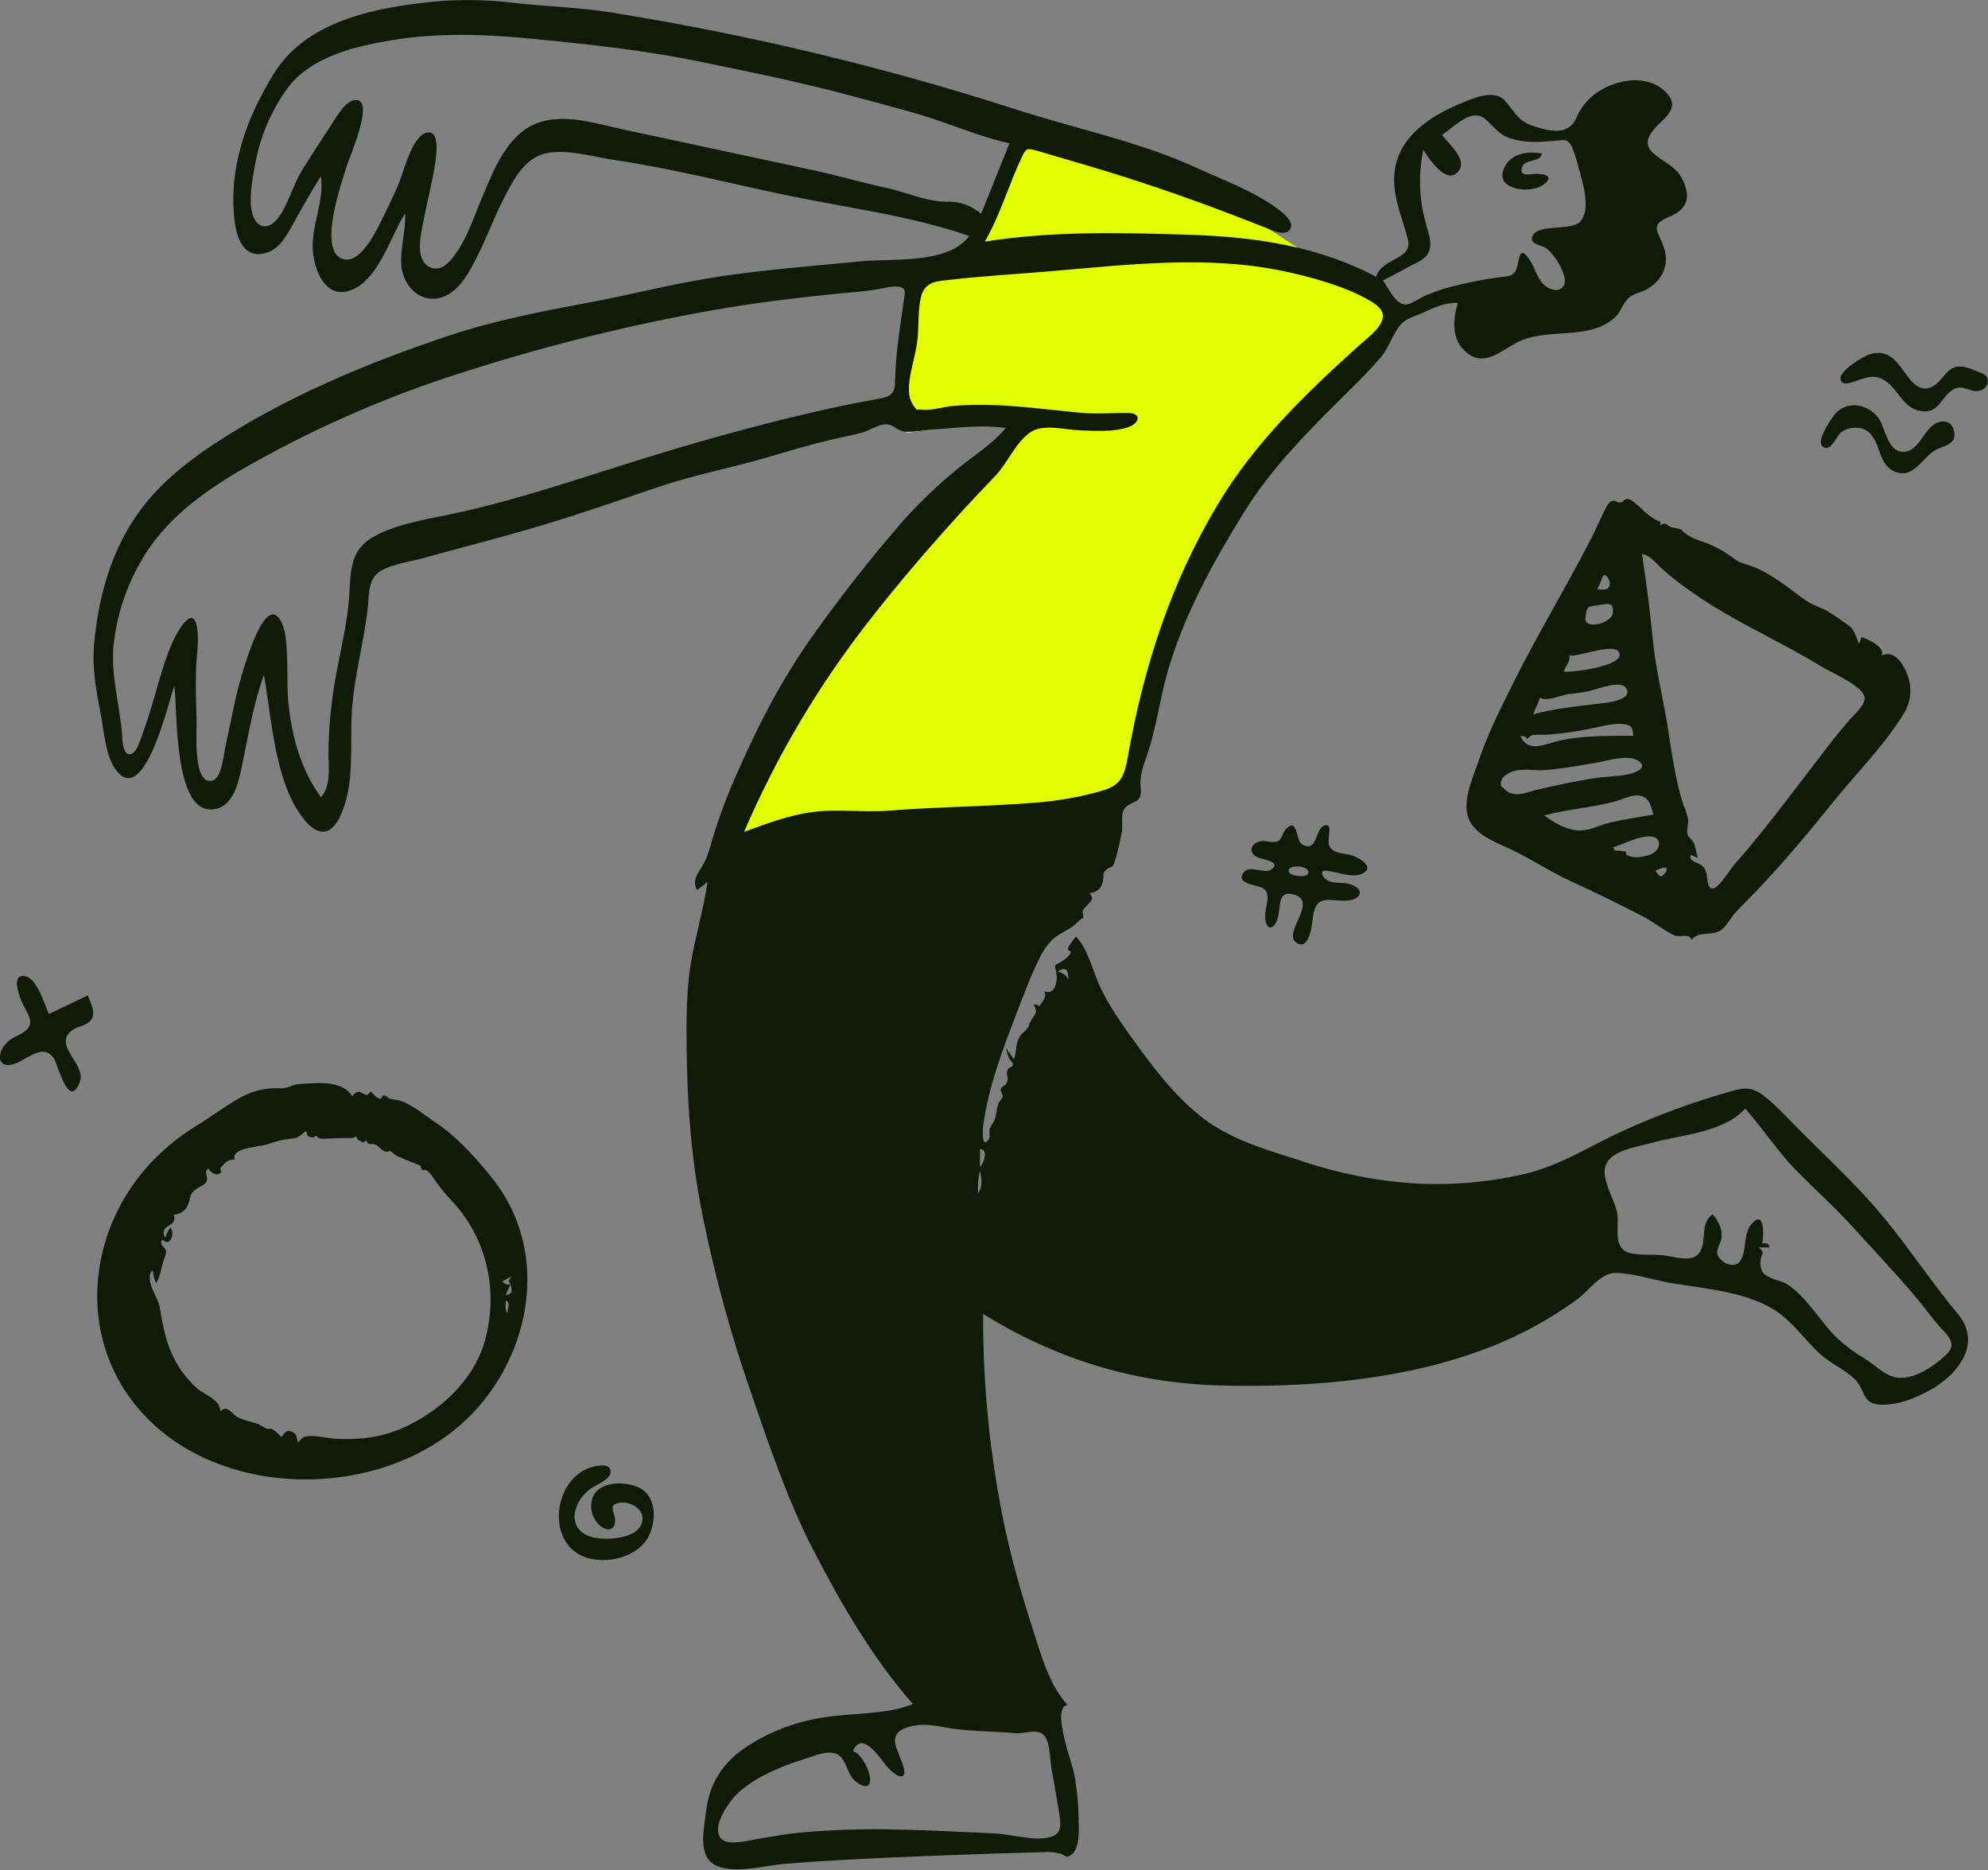<svg width="370" height="348" viewBox="0 0 370 348" fill="none" xmlns="http://www.w3.org/2000/svg">
<rect x="0" y="0" width="370" height="348" fill="#808080" stroke="none"/>
<g clip-path="url(#clip0_6419_38239)">
<path fill-rule="evenodd" clip-rule="evenodd" d="M191.818 21.504L186.921 34.469C185.868 37.209 184.815 40.003 183.814 42.743C183.446 43.745 183.235 44.746 182.498 45.431C180.813 47.012 177.759 48.066 175.758 49.173C174.389 49.911 173.02 50.702 171.704 51.439C171.02 51.808 169.44 52.335 168.966 52.968C168.439 53.706 168.703 54.971 168.703 55.972V80.532C175.706 79.636 182.761 78.792 189.764 77.897C180.392 88.701 171.072 99.505 161.7 110.309C159.383 112.997 156.592 115.527 154.855 118.636C151.222 125.224 147.641 131.865 144.008 138.505L133.898 157.004L164.175 155.739C172.02 155.423 180.076 155.897 187.606 153.684C193.819 151.839 200.032 149.995 206.298 148.203C207.14 147.939 209.72 147.676 210.299 146.99C210.826 146.358 210.826 143.986 210.984 143.196C213.933 128.07 217.671 111.416 226.254 98.451C232.414 89.122 240.681 80.953 248.263 72.837C251.212 69.675 254.266 66.513 257.109 63.245C257.846 62.402 258.899 61.453 259.373 60.452C259.689 59.819 260.11 58.554 259.952 57.975C259.847 57.711 257.899 56.815 257.635 56.657C255.635 55.392 253.686 54.075 251.738 52.81C246.21 49.173 240.681 45.537 235.152 41.953C230.835 39.16 226.517 36.208 221.936 33.784C217.197 31.307 211.984 29.515 207.035 27.565C201.875 25.404 196.873 23.454 191.818 21.504Z" fill="#E1FE03"/>
<path fill-rule="evenodd" clip-rule="evenodd" d="M362.209 252.082C359.787 254.348 355.417 257.405 351.942 256.034C350.204 255.349 348.73 253.821 347.097 252.819C345.23 251.723 343.483 250.433 341.885 248.972C338.725 245.863 336.356 241.383 332.618 238.958C331.354 238.168 328.932 237.957 328.037 236.692C327.703 236.024 327.575 235.272 327.668 234.531C327.826 233.108 328.616 233.161 327.3 232.107H329.3C329.353 231.316 328.563 231.264 327.984 231.369C328.247 230.104 328.511 225.256 326.246 227.469C324.298 229.366 325.246 232.529 323.877 234.637C322.824 236.218 319.981 234.953 319.612 233.214C319.454 232.423 320.297 231.211 320.402 230.421C320.612 228.734 319.875 227.258 318.77 225.941C316.348 227.575 317.717 230.895 316.348 233.003C315.084 234.9 312.346 234.004 310.398 233.688C308.133 233.267 305.553 233.688 303.395 233.161C300.13 232.371 301.341 228.471 301.025 225.993C300.657 223.306 297.971 219.616 298.814 216.928C299.709 214.03 304.764 213.397 307.186 212.712C312.767 211.131 320.665 210.815 324.825 206.282C328.089 209.972 330.775 214.135 334.197 217.666C337.936 221.461 341.885 224.992 345.465 228.998C349.204 233.108 353.047 237.167 356.628 241.436C358.207 243.28 359.576 245.283 361.209 247.075C362.736 248.709 364.263 250.184 362.209 252.082ZM196.875 180.721C198.56 179.825 198.824 180.405 198.824 182.25C198.35 181.354 197.823 181.09 196.875 180.721ZM182.396 217.139V213.819C184.081 213.766 183.027 216.612 182.396 217.139ZM182.027 222.041C181.938 220.607 182.062 219.169 182.396 217.772C182.606 219.3 183.027 220.67 182.027 222.041ZM189.083 322.493C190.61 322.651 192.926 321.597 194.19 322.757C195.506 323.969 195.401 327.553 195.717 329.187C196.244 331.927 196.665 334.668 197.139 337.408C197.402 339.2 197.771 341.045 195.717 341.73C192.716 342.731 188.451 341.308 185.292 341.15C179.131 340.887 172.971 340.518 166.757 340.412C160.766 340.262 154.771 340.456 148.802 340.992C146.117 341.256 143.484 341.783 140.799 342.204C139.377 342.468 135.639 343.416 134.375 342.257C132.006 340.043 135.955 334.826 137.64 333.35C140.799 330.61 145.327 328.66 149.276 327.447C151.382 326.815 154.963 325.023 156.595 327.026C157.859 328.554 157.806 330.61 159.649 331.769C163.914 334.457 161.439 326.762 158.754 325.814C160.544 321.65 163.967 327.553 165.336 328.976C165.862 329.503 167.495 331.137 168.179 330.293C168.706 329.661 167.652 327.395 167.442 326.815C167.126 325.866 166.389 324.496 166.599 323.442C166.968 321.597 169.548 321.123 171.075 320.965C173.444 320.754 175.761 321.492 178.131 321.755C181.869 322.177 185.502 322.177 189.083 322.493ZM165.283 150.839C160.597 151.207 155.911 150.47 151.224 151.102C146.801 151.682 142.642 153.263 138.482 154.791C144.657 140.402 152.714 126.898 162.44 114.631C167.284 108.465 172.549 102.299 177.815 96.501C180.237 93.761 182.764 91.178 185.292 88.49C187.556 86.119 189.135 82.113 191.873 80.374C194.19 78.846 198.192 79.953 200.772 80.058C203.668 80.163 207.196 80.427 209.986 79.478C212.04 78.793 212.566 76.896 210.039 76.843C207.038 76.79 204.036 77.107 200.983 76.79C193.084 76.052 185.45 74.84 177.446 75.525C175.603 75.684 173.234 76.474 171.444 76.211C170.18 76.052 171.022 76.685 170.127 75.631C169.721 75.082 169.434 74.453 169.285 73.786C168.706 70.835 170.338 66.619 170.706 63.614C171.075 60.874 170.759 57.817 171.444 55.129C172.075 52.705 173.918 52.336 176.235 52.125C182.501 51.387 188.925 51.018 195.243 50.491C209.67 49.279 224.519 47.435 238.841 50.439C244.001 51.545 250.319 53.232 254.9 55.92C256.322 56.763 257.796 57.764 257.27 59.504C256.743 61.348 254.058 63.246 252.741 64.458C242.948 73.312 233.523 82.377 226.678 93.814C217.937 108.36 212.882 124.013 209.934 140.667C209.302 144.251 208.723 146.148 205.037 147.149C201.169 148.26 197.2 148.983 193.19 149.31C183.817 150.101 174.55 150.101 165.283 150.839ZM168.39 54.655C167.705 59.925 166.705 65.196 166.599 70.571C166.547 72.574 166.389 73.576 164.23 74.05C161.703 74.577 159.123 74.999 156.595 75.525C144.379 78.161 132.374 81.428 120.422 85.118C108.785 88.701 97.359 92.707 85.46 95.342C80.352 96.501 74.35 97.239 69.716 99.769C64.714 102.457 65.346 106.937 64.924 111.785C64.345 118.321 62.397 124.592 61.712 131.127C61.334 134.24 61.141 137.373 61.133 140.509C61.186 143.197 61.555 146.148 59.764 148.361C56.184 143.565 54.446 137.505 53.762 131.602C53.393 128.756 53.551 125.857 53.446 122.958C53.341 120.64 53.393 116.95 51.919 115C48.654 110.784 44.389 127.649 43.968 129.441C43.284 132.445 42.704 135.502 42.02 138.559C41.704 139.876 41.335 144.778 39.545 145.252C35.807 146.253 36.649 135.765 36.597 134.184C36.491 130.969 36.386 127.754 36.491 124.54C36.544 122.221 37.018 119.691 36.755 117.372C36.123 111.68 32.911 117.688 31.963 119.796C29.699 125.172 28.646 130.917 26.592 136.345C26.276 137.241 25.434 140.298 24.17 140.351C22.749 140.403 22.749 137.241 22.696 136.345C22.222 131.022 20.642 125.699 21.116 120.271C21.674 114.696 23.416 109.306 26.224 104.46C31.91 94.446 42.23 88.701 52.13 83.431C63.472 77.493 75.334 72.607 87.566 68.832C102.262 64.166 117.248 60.469 132.427 57.764C140.114 56.394 147.96 55.446 155.753 54.655C158.491 54.392 161.229 54.233 163.914 53.706C165.02 53.495 168.706 52.547 168.39 54.655ZM176.288 37.526C172.444 37.579 168.495 35.682 164.704 34.891C160.228 33.943 155.858 32.625 151.382 31.676C142.642 29.779 133.849 27.934 125.108 26.037C121.317 25.194 117.473 24.456 113.682 23.56C109.628 22.611 105.257 21.505 101.098 22.559C94.832 24.14 92.147 30.991 89.882 36.367C88.25 40.162 86.987 44.378 84.459 47.698C83.564 48.858 82.248 50.281 80.615 49.912C77.561 49.227 78.035 45.168 78.457 42.955C79.036 39.74 79.826 36.525 80.457 33.31C80.721 31.94 82.722 23.455 79.141 24.772C76.508 25.774 75.087 32.203 74.086 34.47C73.349 36.156 72.559 37.895 71.717 39.529C70.611 41.743 67.452 49.174 63.924 48.225C58.922 46.855 63.713 33.626 64.556 30.833C65.03 29.305 70.137 17.71 65.82 18.659C63.977 19.08 62.186 22.453 61.239 23.876C59.554 26.406 57.922 28.936 56.342 31.465C54.71 34.101 53.92 37.105 52.34 39.74C51.498 41.11 49.813 42.955 48.128 41.69C45.548 39.687 47.075 32.836 47.549 30.253C48.484 25.291 50.497 20.595 53.446 16.498C57.816 10.542 65.978 8.645 72.875 7.486C81.774 6.01 90.778 6.379 99.729 7.275C109.786 8.276 119.685 9.33 129.584 11.333C139.588 13.388 149.54 15.391 159.386 18.079C164.019 19.344 168.706 20.503 173.286 21.979C178.131 23.56 182.87 25.563 187.872 26.669C186.134 31.044 184.344 35.418 182.606 39.793C180.863 38.263 178.605 37.453 176.288 37.526ZM262.272 49.596C263.799 48.752 265.484 48.331 266.063 46.486C266.537 44.852 265.694 42.955 265.326 41.374C264.108 36.975 263.964 32.348 264.905 27.882C265.852 29.357 269.433 34.997 271.644 31.571C272.961 29.515 269.433 26.564 268.38 25.088C270.644 23.665 273.856 19.924 276.488 22.19C278.173 23.665 278.91 25.036 281.175 25.774C283.913 26.617 286.545 26.459 289.336 26.195C291.284 26.037 291.758 25.774 292.548 27.302C293.072 28.584 293.494 29.906 293.812 31.255C294.496 33.785 296.128 38.739 294.233 41.11C292.548 43.166 286.071 41.426 285.176 44.062C284.702 45.537 287.019 45.59 287.914 46.275C289.025 47.28 289.92 48.499 290.547 49.859C290.968 50.808 291.653 52.336 290.916 53.337C289.863 54.655 287.914 53.654 287.072 52.705C285.966 51.44 285.598 49.648 284.65 48.278C282.912 45.695 282.807 47.751 282.386 49.596C281.912 51.493 280.753 51.387 278.963 51.598C275.857 52.025 272.78 52.641 269.749 53.443C268.205 53.867 266.693 54.395 265.22 55.024C264.273 55.446 262.64 56.658 261.587 56.658C259.692 56.658 258.375 53.495 257.375 52.178C259.007 51.387 260.64 50.491 262.272 49.596ZM364.473 244.598C359.734 238.906 355.627 232.687 350.941 226.942C346.308 221.25 340.99 216.296 335.777 211.131C333.302 208.707 330.985 206.019 328.3 203.911C326.299 202.33 324.719 202.277 322.297 203.015C315.306 204.981 308.476 207.483 301.868 210.499C295.812 213.292 290.284 216.928 283.649 218.457C276.904 220.008 269.972 220.594 263.062 220.196C256.09 219.716 249.208 218.352 242.579 216.138C236.208 214.083 229.574 212.291 224.15 208.232C218.464 203.963 214.041 197.85 209.934 192.105C207.88 189.207 205.827 186.15 204.405 182.829C203.194 179.983 202.404 176.558 200.245 174.239C199.719 174.977 199.034 175.662 198.771 176.505C198.666 176.927 199.35 176.874 199.298 177.19C199.14 177.77 198.35 178.402 197.876 178.719C196.191 179.878 196.191 178.982 196.612 181.143C196.875 182.408 196.402 185.359 194.295 184.411C195.085 185.359 193.822 186.519 193.453 187.257C193.329 187.105 193.163 186.993 192.975 186.937C192.787 186.881 192.587 186.882 192.4 186.94C193.19 188.469 192.716 188.521 191.979 189.734C191.745 190.129 191.568 190.554 191.452 190.998C190.715 192.105 189.82 192.369 189.399 193.686C189.03 194.793 189.135 196.005 188.714 197.112C188.24 196.427 187.714 195.742 187.24 195.057C187.359 195.669 187.536 196.269 187.766 196.849C187.924 197.165 188.556 197.85 188.556 198.008C188.503 198.64 187.766 198.482 187.556 199.009C187.134 200.011 187.714 200.169 187.503 201.117C187.24 202.224 186.555 201.803 186.239 202.751C186.187 202.909 186.661 203.647 186.608 204.016C186.503 204.543 185.976 204.859 185.818 205.386C185.344 206.651 185.555 207.547 184.923 208.759C184.627 209.168 184.379 209.611 184.186 210.077C184.028 210.551 184.344 211.553 184.081 211.922C182.712 213.924 182.87 210.499 182.975 209.603C183.87 202.435 186.713 195.004 189.293 188.311C190.61 184.99 191.821 181.512 193.453 178.35C194.055 177.015 194.893 175.801 195.928 174.766C197.297 173.501 199.192 173.027 200.456 171.656C200.245 171.867 201.772 170.444 201.562 170.918C201.772 170.497 201.404 169.917 201.509 169.495C201.667 168.968 201.983 168.863 202.352 168.441C202.983 167.651 203.773 167.229 202.773 166.228C204.247 165.912 204.984 165.437 205.3 163.804C205.511 162.644 205.09 162.697 205.827 161.906C206.616 161.116 206.985 161.748 207.459 160.378C208.003 158.56 208.442 156.712 208.775 154.844C209.091 153.368 208.354 151.207 209.565 150.153C211.145 148.836 212.566 149.416 212.303 146.728C212.04 144.145 212.83 142.564 213.619 140.087C215.252 135.186 215.884 129.968 217.305 125.014C220.359 114.421 225.677 104.829 231.417 95.5C236.735 86.857 244.159 79.531 251.32 72.469C253.268 70.519 255.216 68.569 257.006 66.46C258.533 64.616 259.218 62.139 260.692 60.4C261.587 59.346 263.22 58.871 264.483 58.344C266.537 57.395 269.012 56.183 271.328 56.394C270.381 59.504 270.117 63.193 272.855 65.512C276.172 68.358 279.174 65.406 282.228 63.773C287.756 60.821 295.707 63.509 300.551 59.082C301.71 58.028 302.026 56.342 303.237 55.34C304.132 54.602 305.343 54.444 306.343 53.917C309.345 52.283 310.819 49.279 309.66 45.959C308.607 42.955 306.922 41.901 310.608 40.372C313.61 39.108 314.768 37.263 313.399 33.943C312.083 30.78 309.713 30.411 307.502 28.303C305.343 26.301 307.818 23.929 309.45 22.401C311.556 20.451 311.977 18.711 309.502 16.656C306.975 14.548 303.289 14.601 300.341 15.655C296.971 16.867 294.759 18.817 293.338 22.032C291.863 25.299 288.283 24.403 285.387 23.455C282.596 22.611 281.859 20.714 280.069 18.711C278.015 16.445 273.908 18.395 271.486 19.396C265.589 21.926 259.744 25.932 259.481 32.941C259.323 37.157 261.113 40.741 262.061 44.694C262.904 48.331 257.112 48.014 256.111 51.493C245.423 45.801 233.47 44.062 221.518 43.693C208.775 43.271 195.875 42.955 183.291 44.958C186.239 39.845 187.766 34.259 190.294 28.988C191.031 27.46 191.347 27.618 192.979 28.04C196.086 28.936 199.192 29.884 202.299 30.78C213.619 34.101 224.729 38.053 235.682 42.428C236.735 42.849 239.104 44.009 240.052 42.744C241.105 41.268 238.63 39.476 237.63 38.739C233.207 35.524 227.731 33.521 222.781 31.255C211.987 26.301 200.035 23.929 188.714 20.24C164.211 12.372 139.146 6.382 113.735 2.321C107.574 1.319 101.308 1.214 95.148 0.476C89.654 -0.165 84.104 -0.148 78.615 0.529C68.452 1.741 56.71 4.376 50.971 13.704C45.811 22.032 42.389 31.465 43.705 41.426C44.126 44.431 45.39 47.962 49.076 47.171C51.656 46.644 52.972 44.483 54.183 42.322C55.973 39.108 57.764 35.893 59.712 32.783C60.449 37.474 57.816 42.059 58.237 46.802C58.501 50.017 60.291 55.129 64.503 54.233C70.243 52.968 72.612 44.009 75.403 39.687C75.561 43.008 74.402 46.275 74.718 49.596C75.087 52.863 77.614 55.973 81.247 55.551C84.67 55.129 86.881 51.493 88.303 48.752C90.304 44.958 91.778 40.847 93.726 36.999C95.569 33.416 97.728 29.094 102.151 28.409C106.047 27.829 110.576 29.199 114.419 29.779C125.161 31.36 135.691 34.101 146.328 36.314C157.701 38.686 169.39 40.109 180.395 43.904C176.498 49.174 166.336 48.067 160.597 48.594C151.856 49.437 143.01 50.123 134.322 51.387C125.74 52.652 117.315 54.866 108.838 56.447C100.361 58.028 91.936 59.662 83.722 62.402C68.505 67.462 53.025 73.892 39.651 82.746C33.437 86.857 27.856 91.6 24.012 98.082C20.116 104.618 18.273 112.049 17.536 119.533C17.115 124.223 17.852 128.282 18.747 132.814C19.379 136.134 19.642 141.668 22.275 144.04C27.329 148.678 31.542 129.915 32.437 127.649C33.121 131.338 32.016 152.209 40.124 150.522C43.758 149.784 44.547 144.778 45.179 141.826C46.285 136.345 47.233 130.811 49.128 125.541C50.339 132.603 50.813 139.982 53.393 146.78C55.131 151.26 60.028 159.218 63.45 151.576C66.03 145.832 65.135 139.191 65.451 133.077C65.767 126.279 67.715 119.744 68.452 113.05C68.716 110.468 68.452 107.516 71.085 106.093C73.349 104.881 76.614 104.46 79.036 103.774C86.302 101.772 93.568 99.927 100.782 97.766C107.995 95.606 115.104 93.128 122.265 90.704C129.057 88.385 136.06 87.067 142.958 85.065C146.854 83.905 150.751 82.746 154.752 81.797C156.595 81.376 158.491 81.007 160.334 80.532C161.703 80.216 163.493 78.898 164.914 78.951C166.389 78.951 166.915 80.216 168.548 80.322C170.338 80.427 172.128 80.005 173.918 79.9C178.236 79.584 182.87 79.004 187.187 79.636C184.607 82.746 181.079 84.854 178.025 87.384C174.451 90.32 171.106 93.527 168.021 96.976C161.917 104.007 156.17 111.342 150.803 118.953C145.538 126.437 141.273 134.606 137.587 142.986C135.669 147.14 134.033 151.418 132.69 155.793C132.164 157.585 131.742 159.376 130.795 161.01C129.952 162.486 128.688 163.804 129.742 165.595C130.426 165.132 131.077 164.621 131.69 164.067C130.953 169.232 129.373 174.292 128.531 179.456C127.741 184.569 127.741 189.786 127.793 194.951C127.899 205.703 128.688 216.243 130.9 226.837C133.092 237.553 135.976 248.116 139.535 258.459C142.958 268.367 146.433 278.802 151.224 288.131C156.385 298.144 162.44 308.632 169.917 317.065C165.072 319.068 158.859 318.699 153.752 319.489C148.559 320.204 143.582 322.038 139.167 324.865C134.533 327.869 132.006 331.769 131.374 337.25C130.9 341.15 129.584 346.579 134.691 347.58C138.377 348.318 142.484 347.106 146.17 346.789C152.646 346.262 159.07 345.946 165.546 345.63C172.023 345.366 178.447 345.103 184.923 344.892C187.977 344.787 190.978 344.734 194.032 344.629C195.183 344.517 196.344 344.624 197.455 344.945C198.402 345.261 198.35 345.893 199.403 345.103C201.14 343.838 200.772 339.727 200.719 337.935C200.682 335.155 200.382 332.385 199.824 329.661C199.508 328.027 195.612 317.697 198.666 317.223C195.191 313.376 193.769 307.894 192.189 303.046C190.241 296.985 188.503 290.977 187.134 284.758C184.306 271.525 182.911 258.025 182.975 244.492C196.402 252.767 210.618 257.247 226.467 257.774C242.211 258.248 259.481 256.983 274.435 251.713C281.242 249.369 287.665 246.03 293.496 241.804C295.602 240.276 297.919 236.798 300.709 236.85C304.026 236.903 307.765 238.168 311.082 238.748C317.401 239.802 325.667 240.381 331.038 244.281C333.934 246.39 336.04 249.394 338.62 251.818C340.621 253.663 343.201 254.717 345.149 256.561C347.255 258.564 346.413 261.199 349.941 261.357C352.942 261.515 356.207 260.303 358.787 258.88C363.736 256.351 369.212 250.342 364.473 244.598Z" fill="#0F1B06"/>
<path fill-rule="evenodd" clip-rule="evenodd" d="M314.872 110.15C322.402 115.526 331.09 119.162 338.988 124.011C340.936 125.223 347.096 127.753 347.044 129.967C346.991 131.284 345.148 132.918 344.358 133.814C342.989 135.395 341.673 136.923 340.409 138.61C334.565 146.146 329.036 153.788 322.718 160.956C321.77 162.01 318.874 167.175 317.979 164.645C317.557 163.486 317.926 162.168 316.82 161.114C316.241 160.534 314.082 160.271 314.714 159.059C315.135 159.27 315.557 159.428 315.978 159.639C315.662 158.69 315.662 157.636 315.188 156.74C314.872 156.16 314.293 155.897 314.082 155.264C313.819 154.368 314.293 153.367 314.188 152.471C314.011 151.579 313.728 150.713 313.345 149.888C311.713 144.882 311.134 139.822 310.291 134.657C309.449 129.545 308.185 124.591 307.658 119.426C307.132 113.945 306.447 108.516 305.605 103.088C307.185 103.299 308.396 105.038 309.501 105.987C311.192 107.499 312.987 108.89 314.872 110.15ZM308.975 163.064C308.612 162.788 308.322 162.426 308.132 162.01C311.818 160.166 309.607 163.328 308.975 163.064ZM306.711 159.164C305.078 159.586 303.92 159.691 302.709 159.059C302.604 159.006 302.709 158.532 302.498 158.426C302.288 158.321 302.024 158.426 301.867 158.374C301.34 158.11 300.392 158.69 300.287 157.636C302.34 157.003 304.394 155.844 306.553 155.633C309.554 155.317 309.449 158.426 306.711 159.164ZM299.655 153.051C297.444 153.578 295.653 154.79 293.284 154.474C291.072 154.157 289.177 153.051 287.439 151.733C291.757 150.521 296.285 150.31 300.655 149.098C302.077 148.729 303.92 147.675 305.447 148.097C307.132 148.571 307.237 150.152 307.764 151.575C305.026 152.049 302.34 152.418 299.655 153.051ZM285.912 146.99C283.806 147.517 281.647 148.624 279.857 146.674C279.594 146.357 279.331 146.674 279.331 145.725C279.383 144.723 280.278 144.091 281.068 143.722C282.911 142.879 285.491 143.406 287.439 143.3C290.546 143.09 293.705 142.457 296.759 141.983C298.865 141.614 301.077 140.876 303.236 141.034C304.92 141.14 306.921 142.563 304.499 143.617C302.288 144.565 298.918 144.407 296.496 144.829C292.968 145.409 289.44 146.146 285.912 146.99ZM283.806 137.029L284.227 137.45C284.227 137.45 285.017 136.765 285.28 136.765C286.334 136.66 287.439 136.765 288.492 136.66C290.97 136.468 293.432 136.115 295.864 135.606C297.865 135.237 299.866 134.552 301.919 134.71C303.657 134.868 303.867 135.237 303.973 136.923C299.497 136.923 294.864 136.818 290.441 137.767C287.545 138.399 284.385 140.244 282.964 136.923C283.227 136.976 283.543 136.976 283.806 137.029ZM286.65 129.808C287.755 130.652 290.809 129.229 292.126 129.123C293.545 129.006 294.954 128.777 296.338 128.438C297.602 128.122 301.709 126.488 302.656 128.069C304.131 130.441 298.181 130.863 297.233 130.968C293.284 131.442 289.177 131.864 285.333 132.918C285.807 131.864 286.228 130.81 286.65 129.808ZM292.073 121.798C292.336 122.904 301.287 118.899 301.445 121.798C301.551 124.011 292.599 125.171 291.02 124.96C291.388 123.906 292.389 123.01 292.073 121.798ZM295.074 114.999C295.285 112.785 295.548 112.838 297.338 112.627C298.655 112.469 300.497 111.679 300.182 114.05C299.813 116.106 294.864 117.212 295.074 114.999ZM298.233 107.41C298.655 106.25 299.602 107.831 299.602 108.411C299.655 109.992 298.444 109.676 297.286 109.676C297.655 108.944 297.972 108.187 298.233 107.41ZM312.977 98.608C312.713 98.345 311.397 98.239 311.028 98.081C310.081 97.765 310.239 97.027 309.027 97.712C308.975 97.659 309.08 97.132 309.027 97.08C308.625 96.944 308.236 96.767 307.869 96.553C307.221 96.143 306.605 95.685 306.026 95.182C305.424 94.517 304.753 93.916 304.025 93.391C303.753 93.145 303.429 92.965 303.078 92.863C302.13 92.705 302.393 93.39 301.551 93.496C301.024 93.601 300.655 92.969 299.971 93.232C299.392 93.443 299.023 94.286 298.76 94.761C297.812 96.553 297.075 98.45 296.127 100.242C291.388 109.465 285.965 118.319 281.384 127.595C279.173 132.075 276.856 136.607 275.276 141.35C274.17 144.776 271.59 149.783 273.802 153.209C275.382 155.686 278.593 156.793 281.121 158.005C284.965 159.797 288.44 162.168 292.336 163.96C296.917 166.068 301.393 168.229 305.921 170.601C307.816 171.602 309.554 173.025 311.45 173.974C312.608 174.554 314.398 173.552 314.819 174.87C316.294 173.078 318.663 174.29 320.348 173.025C321.349 172.287 322.086 170.864 322.875 169.916C324.139 168.545 325.456 167.281 326.719 165.963C331.774 160.693 336.408 155.159 340.988 149.467C345.359 144.038 350.519 138.926 354.205 132.971C354.922 131.886 355.369 130.645 355.506 129.352C355.643 128.058 355.468 126.751 354.994 125.539C354.31 123.642 352.572 120.743 350.15 122.008C351.098 120.48 347.518 118.846 346.412 118.53C346.412 118.53 346.201 119.689 345.885 119.689C345.991 119.689 344.99 117.054 344.516 116.738C343.114 115.659 341.655 114.656 340.146 113.734C338.83 112.996 337.408 112.627 336.144 111.731C334.565 110.73 333.143 109.465 331.616 108.464C330.094 107.365 328.472 106.412 326.772 105.618C325.35 105.038 324.034 104.932 322.718 103.931C321.227 102.8 319.599 101.861 317.873 101.138C316.346 100.611 314.082 99.978 312.977 98.608Z" fill="#0F1B06"/>
<path fill-rule="evenodd" clip-rule="evenodd" d="M94.096 241.015C94.412 240.329 94.675 239.644 94.991 238.959C95.36 240.171 95.465 240.751 94.096 241.015ZM94.517 244.229C93.886 244.335 94.149 242.332 94.149 241.963C95.202 242.596 94.307 243.386 94.517 244.229ZM93.517 238.432C94.043 238.116 94.623 237.8 95.149 237.483C94.412 238.906 94.675 238.01 94.991 238.959C94.722 239.04 94.433 239.032 94.168 238.937C93.903 238.842 93.675 238.665 93.517 238.432ZM90.252 249.447C88.199 256.878 81.722 262.728 74.877 265.732C70.928 267.472 67.085 267.893 62.82 267.735C61.187 267.682 59.239 267.103 57.66 267.208C56.449 267.261 56.501 267.313 55.501 268.368C55.08 267.524 55.395 266.997 54.5 266.47C53.395 265.89 52.921 266.576 52.394 267.419C51.657 266.681 51.394 266.259 50.446 265.838H49.603C49.446 265.785 48.445 265.153 48.129 264.995C46.813 264.52 45.339 264.309 44.127 263.624C43.074 262.992 42.232 261.305 41.021 262.623C41.021 260.409 38.072 259.513 36.703 258.354C34.533 256.433 32.839 254.033 31.754 251.344C30.595 248.604 30.227 245.969 29.7 243.123C29.332 241.173 26.857 238.274 28.331 236.324C28.7 237.167 28.542 238.01 29.121 238.748C29.605 237.707 29.959 236.609 30.174 235.481C30.279 234.954 30.964 233.32 30.911 232.845C30.753 231.897 29.542 231.844 30.227 230.632C31.596 232.16 32.702 229.472 31.701 228.418C31.261 229 30.939 229.663 30.753 230.368C29.384 227.628 33.175 228.524 32.333 226.047C33.702 225.783 34.492 225.414 35.018 224.097C35.597 222.568 35.176 222.252 36.493 221.251C36.967 220.935 38.23 220.408 38.441 219.828C38.915 218.721 37.756 218.405 38.757 217.403C39.073 217.983 40.442 219.195 41.179 218.036C41.337 217.825 40.705 217.667 41.179 217.14C41.863 216.349 42.6 215.612 43.706 215.77C42.811 213.556 48.445 213.398 49.919 212.871C51.275 212.358 52.691 212.021 54.132 211.87C55.659 211.764 55.764 211.29 57.028 210.394C57.133 211.711 57.449 211.448 58.397 211.659C58.607 211.29 58.871 211.237 59.081 211.553C59.31 211.765 59.612 211.878 59.924 211.87C60.45 211.922 61.029 211.817 61.556 211.817C62.82 211.817 64.136 211.711 65.4 211.764C65.715 211.715 66.019 211.608 66.295 211.448C66.4 211.659 66.505 211.87 66.663 212.133C67.348 212.239 67.348 213.029 68.19 212.133C68.454 213.293 69.138 212.66 69.875 212.976C70.56 213.24 70.665 213.714 71.244 214.03C71.423 214.187 71.648 214.282 71.885 214.301C72.122 214.32 72.359 214.262 72.561 214.136C72.982 214.452 73.456 214.768 73.877 215.084C74.753 215.498 75.649 215.868 76.562 216.191C77.142 216.455 77.721 216.666 78.3 216.929C78.3 217.614 78.616 217.878 79.248 217.667C79.727 217.987 80.139 218.399 80.459 218.879C81.572 220.575 82.841 222.163 84.25 223.622C90.726 230.632 92.78 240.329 90.252 249.447ZM92.306 220.144C89.305 216.139 85.092 211.553 81.301 209.024C79.353 207.759 76.668 205.44 74.298 204.755C73.719 204.597 73.14 204.597 72.613 204.438C72.192 204.333 71.981 203.859 71.455 203.806C71.139 203.753 71.086 204.491 70.718 204.438C69.981 204.28 69.507 203.542 68.98 203.068C67.822 205.018 67.243 201.751 65.558 203.964C63.557 200.855 58.871 201.54 55.711 201.698C54.764 201.751 54.342 202.067 53.5 202.33C52.953 202.489 52.382 202.543 51.815 202.488C49.77 202.424 47.736 202.82 45.865 203.648C42.6 205.229 39.547 207.653 36.44 209.551C32.954 211.681 29.812 214.329 27.12 217.403C17.485 228.524 14.905 244.756 22.592 257.669C34.808 278.17 66.295 280.331 84.145 266.418C97.94 255.666 103.205 234.796 92.306 220.144Z" fill="#0F1B06"/>
<path fill-rule="evenodd" clip-rule="evenodd" d="M243.474 162.539C243.105 163.382 239.946 163.066 239.841 162.117C239.735 160.642 244.053 161.116 243.474 162.539ZM246.844 162.012C248.634 162.17 251.635 163.382 253.373 162.644C256.058 161.485 253.215 159.746 251.793 159.219C250.319 158.692 248.16 158.955 247.423 157.427C246.844 156.267 248.265 153.105 246.528 153.579C244.738 154.106 245.264 158.692 242.421 157.163C241.052 156.425 241.631 151.946 239.367 154.212C238.735 154.844 238.682 156.004 237.893 156.478C237.05 156.952 235.997 156.478 235.102 156.478C232.732 156.583 231.995 158.797 234.365 159.64C235.26 159.956 238.577 160.378 236.576 161.801C235.312 162.697 232.469 160.8 231.416 162.381C229.942 164.542 233.943 164.594 234.997 165.227C236.839 166.334 235.312 168.916 235.47 170.708C235.681 173.501 237.313 172.921 237.893 170.55C238.366 168.547 237.787 165.648 240.788 166.439C245.685 167.757 238.05 173.976 241.631 175.609C243.948 176.611 244.264 171.13 244.422 170.181C245.106 166.65 247.054 167.493 250.056 167.598C253.531 167.704 254.373 165.121 250.687 164.384C249.529 164.173 247.897 164.436 246.896 163.698C246.265 163.382 245.422 161.854 246.844 162.012Z" fill="#0F1B06"/>
<path fill-rule="evenodd" clip-rule="evenodd" d="M118.314 276.538C115.471 275.536 110.785 275.747 110.1 279.384C109.967 280.149 110.016 280.935 110.245 281.677C110.474 282.419 110.876 283.096 111.417 283.653C112.628 284.918 114.576 285.076 114.471 282.809C114.418 281.281 112.944 279.911 115.524 279.595C117.156 279.384 119.526 280.596 119.578 282.388C119.736 286.393 112.838 286.71 110.258 286.024C105.204 284.654 106.573 279.331 110.048 276.907C110.943 276.274 113.523 275.326 113.628 274.008C113.786 272.269 111.627 272.638 110.627 272.849C102.939 274.535 101.255 287.447 109.311 289.872C112.944 290.978 118.104 289.819 120.315 286.551C122.369 283.389 122.421 277.961 118.314 276.538Z" fill="#0F1B06"/>
<path fill-rule="evenodd" clip-rule="evenodd" d="M16.324 185.202C13.902 186.361 11.532 187.521 9.11 188.68C8.32 186.994 6.951 182.303 4.95 181.723C1.686 180.775 3.739 185.834 4.319 186.994C4.793 187.942 5.846 189.418 5.582 190.577C5.214 192.106 3.055 192.633 1.949 193.423C-0.841 195.373 -0.841 199.484 3.213 197.745C5.477 196.744 8.32 194.056 10.111 197.113C10.9 198.536 12.849 206.547 14.85 201.329C16.113 198.114 10.111 194.741 13.059 192C14.007 191.104 15.113 191.052 16.061 190.525C18.325 189.26 17.061 187.046 16.324 185.202Z" fill="#0F1B06"/>
<path fill-rule="evenodd" clip-rule="evenodd" d="M368.898 69.466C367.476 68.939 365.686 67.938 364.106 68.254C362.421 68.623 361.737 70.309 360.473 71.363C357.103 74.157 355.155 69.993 353.312 67.727C351.574 65.566 349.468 65.092 346.993 66.357C345.993 66.884 341.886 69.308 342.623 70.836C343.15 71.943 345.151 70.942 345.888 70.731C347.415 70.204 348.784 69.73 350.311 70.52C353.207 71.943 353.944 75.896 357.419 76.476C361.052 77.108 361.157 73.682 363.737 72.365C365.475 71.522 366.686 73.05 368.318 72.734C370.003 72.47 370.74 70.151 368.898 69.466Z" fill="#0F1B06"/>
<path fill-rule="evenodd" clip-rule="evenodd" d="M339.722 83.326C340.986 83.589 341.828 81.112 342.618 80.48C343.934 79.426 346.251 79.215 347.62 80.269C350.253 82.324 349.358 86.751 353.096 87.911C356.466 88.965 358.046 84.538 360.836 83.431C362.469 82.799 364.259 82.377 363.627 80.058C363.206 78.477 361.889 78.055 360.468 78.688C358.046 79.742 357.203 84.011 354.307 84.064C351.306 84.116 350.99 79.847 349.726 77.95C347.778 75.104 343.724 74.419 341.46 77.107C340.828 78.003 337.3 82.799 339.722 83.326Z" fill="#0F1B06"/>
<path fill-rule="evenodd" clip-rule="evenodd" d="M280.648 34.414C282.438 35.626 285.966 35.573 287.599 34.097C289.284 32.569 287.019 32.306 285.703 32.358C284.65 32.411 282.702 32.938 283.281 31.093C283.807 29.512 286.703 30.303 286.967 28.564C284.808 28.195 282.386 28.3 280.754 30.039C279.595 31.304 278.963 33.307 280.648 34.414Z" fill="#0F1B06"/>
</g>
<defs>
<clipPath id="clip0_6419_38239">
<rect width="370" height="348" fill="white"/>
</clipPath>
</defs>
</svg>
